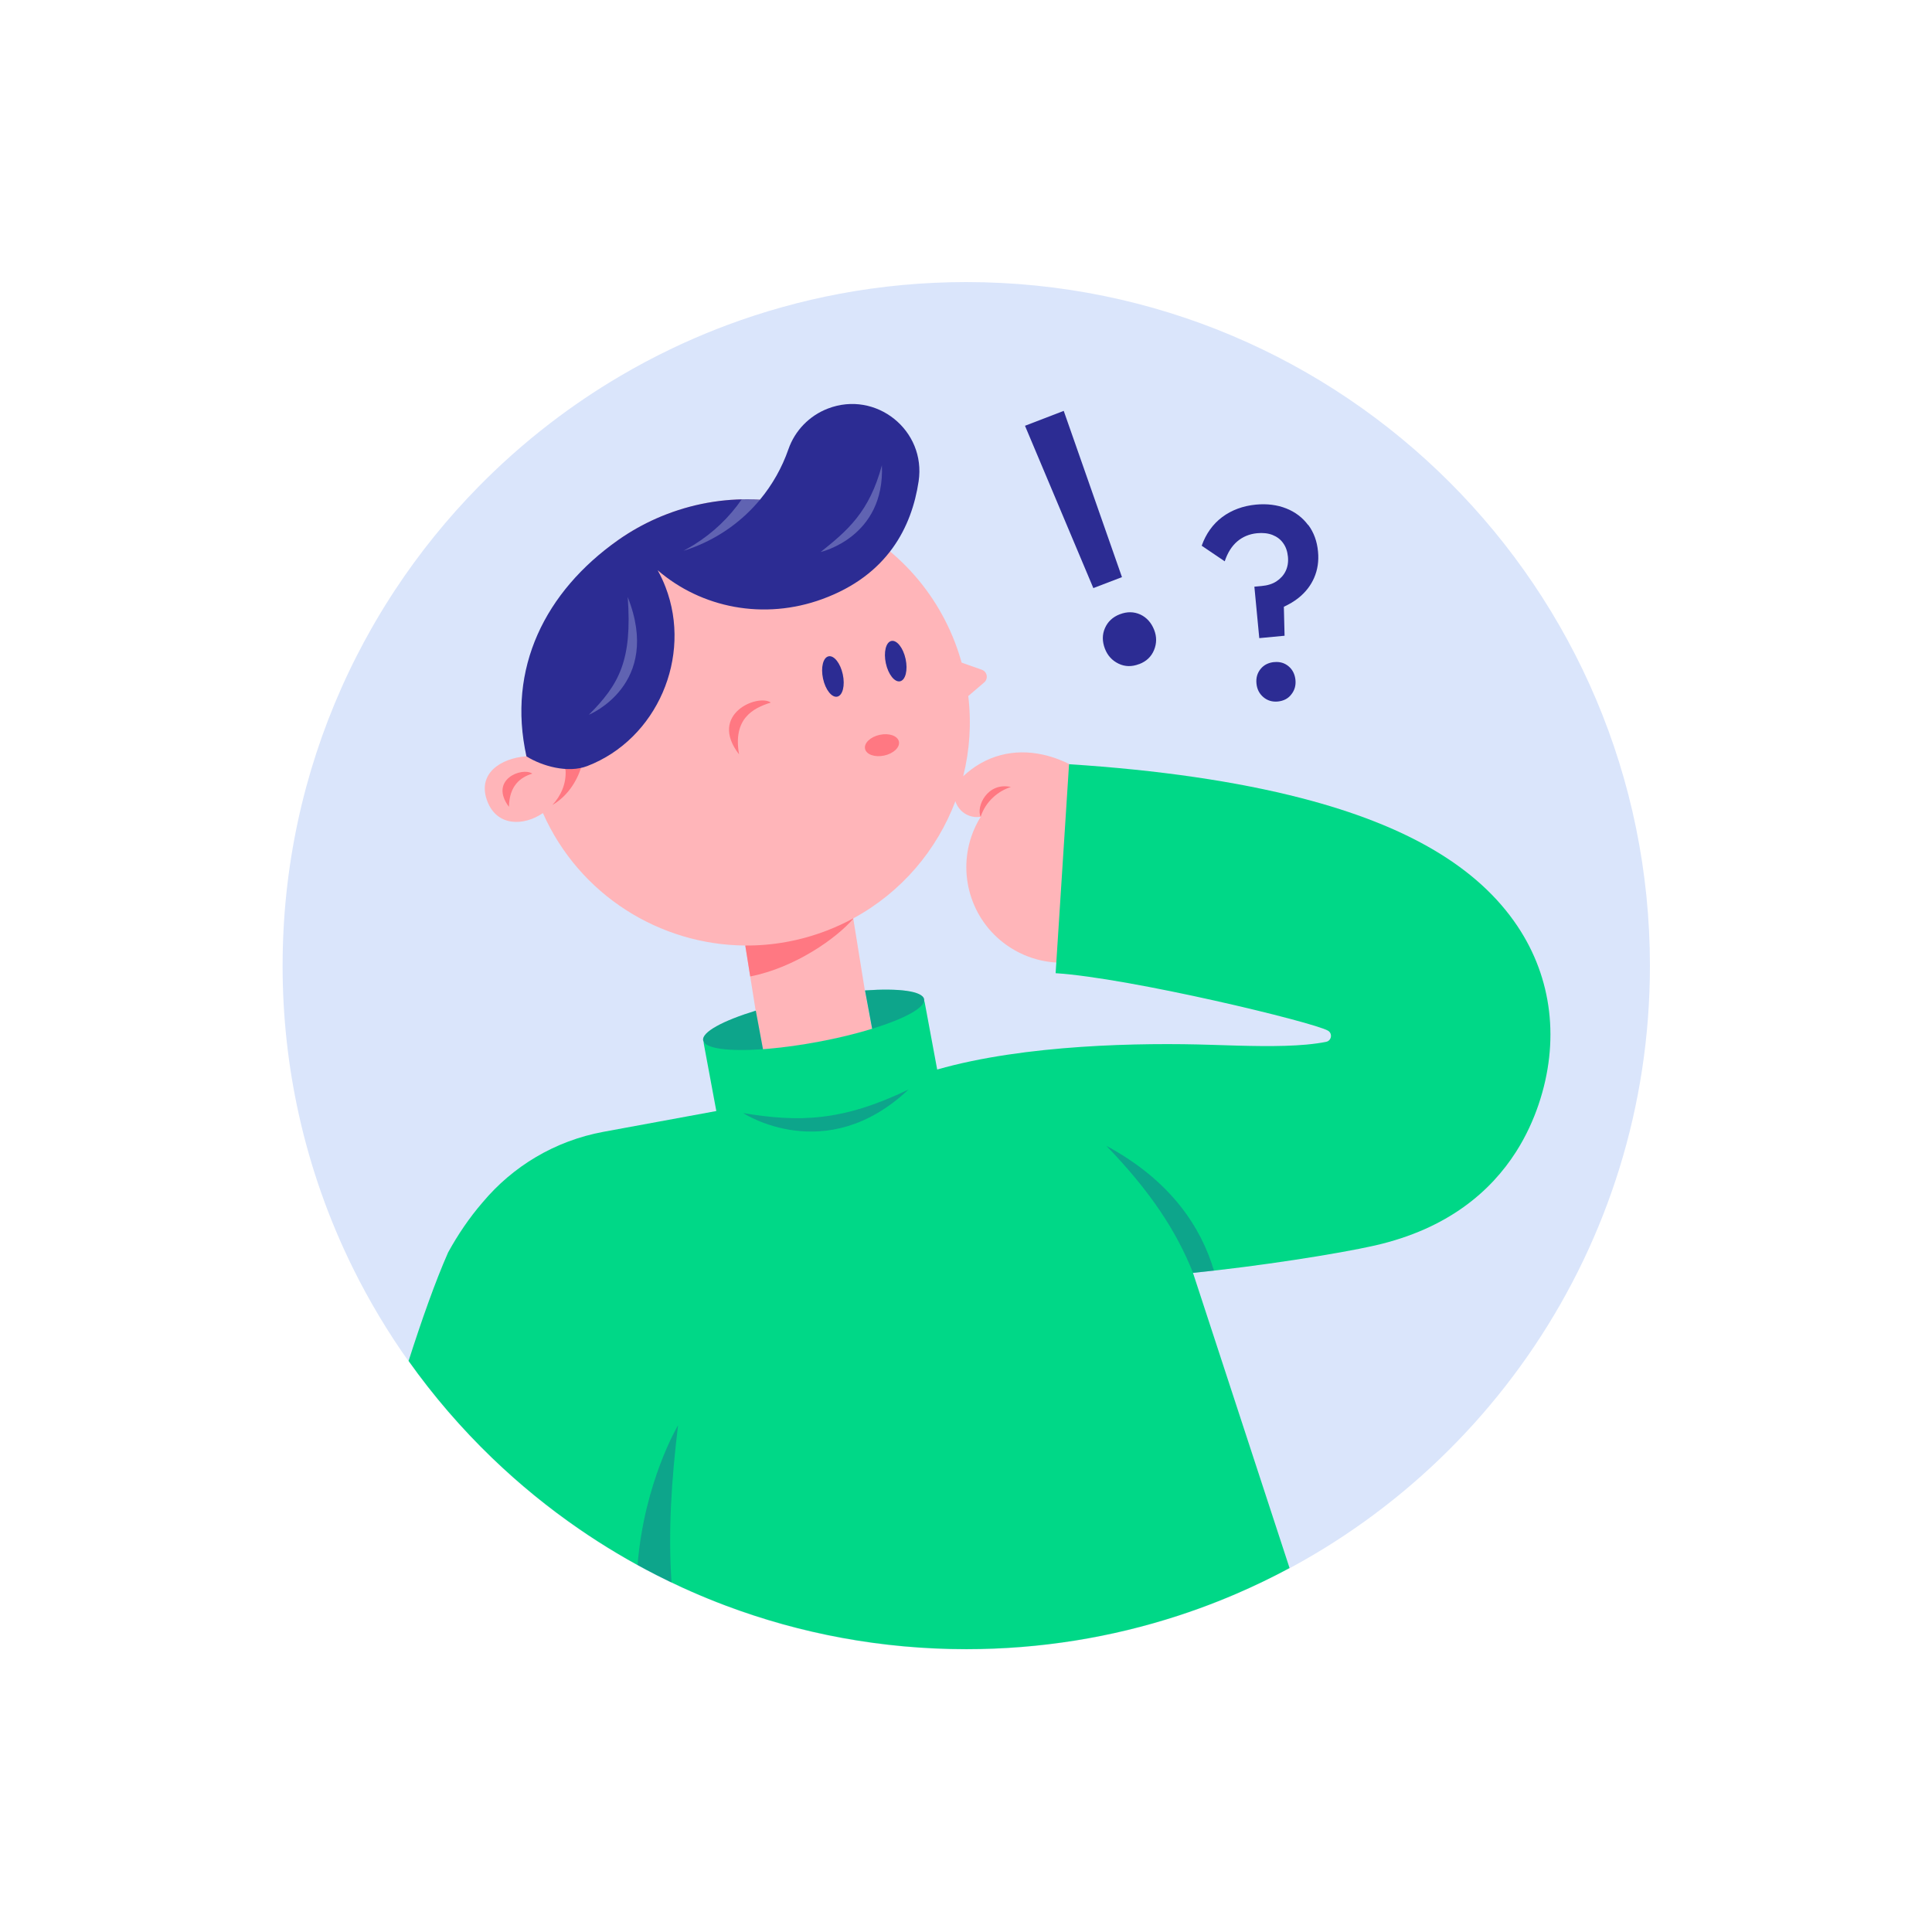 <?xml version="1.0" encoding="UTF-8"?>
<svg width="1e3" height="1e3" viewBox="0 0 1e3 1e3" xmlns="http://www.w3.org/2000/svg">
 <path d="m146.27 499.86c0 26.308 2.87 51.947 8.316 76.618 6.173 27.969 15.656 54.688 28.015 79.74 33.797 68.508 89.112 124.5 157.12 159.14 4.396 2.248 8.85 4.396 13.357 6.45 44.787 20.498 94.587 31.918 147.06 31.918 38.256 0 75.092-6.074 109.6-17.312 3.68-1.197 7.33-2.453 10.957-3.767 6.478-2.348 12.869-4.877 19.166-7.588 125.95-54.171 214.14-179.39 214.14-325.2 0-195.44-158.43-353.86-353.86-353.86-22.312 0-44.136 2.066-65.298 6.009-20.146 3.762-39.688 9.225-58.473 16.238-1.83 0.687-3.65 1.385-5.463 2.095-7.776 3.052-15.416 6.367-22.91 9.947-9.302 4.431-18.38 9.26-27.206 14.466-12.529 7.376-24.56 15.504-36.038 24.318-3.398 2.612-6.755 5.288-10.053 8.017-6.566 5.434-12.934 11.097-19.084 16.983-2.717 2.6-5.393 5.24-8.022 7.922-16.062 16.355-30.533 34.26-43.191 53.473-0.904 1.373-1.802 2.758-2.682 4.143-3.269 5.112-6.409 10.317-9.407 15.604-2.682 4.707-5.252 9.478-7.711 14.319-2.782 5.458-5.429 10.998-7.923 16.62-19.547 43.919-30.404 92.544-30.404 143.71z" fill="#DAE5FB"/>
 <path d="m272.37 391.47c-5.751-37.142 7.154-74.523 33.515-100.2 5.739-5.627 12.142-10.721 19.113-15.099 6.191-3.885 12.876-7.253 19.959-9.982 25.04-9.654 51.337-10.012 75.145-2.729 2.447 0.704 4.865 1.537 7.247 2.453 29.636 11.22 54.565 34.53 66.877 66.454 1.355 3.509 2.517 7.048 3.509 10.598l10.452 3.691c2.799 0.986 3.479 4.636 1.22 6.567l-8.233 7.042c1.69 14.084 0.722 28.139-2.618 41.513 11.344-10.663 26.009-14.606 41.484-11.126 11.25 2.535 19.237 8.104 20.111 8.732l-0.704 0.986c5.81 1.179 11.514 3.415 16.813 6.801 23.004 14.718 29.729 45.299 15.011 68.303-14.712 23.01-45.292 29.729-68.302 15.017-19.583-12.523-27.358-36.543-20.158-57.604 1.185-3.48 2.788-6.878 4.806-10.129-0.264 0.041-0.528 0.076-0.798 0.1-0.37 0.041-0.745 0.064-1.115 0.064-3.004 0-6.009-1.144-8.298-3.439-1.385-1.385-2.347-3.034-2.893-4.782-9.554 25.281-27.898 47.135-52.874 60.661l6.032 37.411 3.698 19.841c-2.547 0.787-5.235 1.55-8.034 2.295-6.197 1.661-12.987 3.187-20.111 4.513-8.961 1.666-17.506 2.834-25.193 3.509-1.074 0.094-2.131 0.182-3.169 0.252l-3.709-19.935-5.393-33.848c-44.219-0.288-85.92-26.144-104.74-68.543-9.994 6.801-23.509 6.86-28.591-5.664-5.992-14.764 6.895-22.787 19.941-23.72l5e-3 -5e-3z" fill="#FFB5B9"/>
 <path d="m231.82 648.54s-6e-3 -0.03-0.012-0.047c0.059-0.1 0.112-0.206 0.17-0.305 5.023-9.131 10.886-17.811 17.799-25.821 0.029-0.035 0.059-0.07 0.088-0.1 15.434-18.421 37.129-31.777 62.609-36.466l57.904-10.663 0.387-0.07-6.467-34.752c-0.071-0.388-0.106-0.769-0.106-1.151-0.117-0.217-0.193-0.44-0.234-0.669-0.799-4.266 10.228-10.181 27.24-15.381l3.709 19.935c1.039-0.07 2.095-0.158 3.169-0.252 7.688-0.675 16.232-1.843 25.193-3.509 7.124-1.327 13.914-2.852 20.111-4.513 2.799-0.745 5.487-1.508 8.034-2.295l-3.697-19.841c17.546-1.232 29.811 0.323 30.603 4.566 0.041 0.235 0.059 0.475 0.029 0.716 0.135 0.352 0.241 0.722 0.311 1.103l6.426 34.559c45.457-13.004 105.84-13.961 141.75-12.787 18.198 0.592 35.387 1.156 49.306-0.112 4.302-0.399 7.659-0.909 10.252-1.432 2.805-0.575 3.445-4.319 0.98-5.774-7.452-4.401-102.46-27.288-140.99-29.759l1.409-21.894 5.539-86.271c46.237 2.969 86.729 8.879 120.36 17.57 54.828 14.178 91.376 35.826 111.71 66.201 18.087 27 21.977 59.816 10.951 92.397-2.629 7.77-6.379 16.203-11.708 24.541-12.875 20.135-35.004 39.759-73.026 48.403-19.101 4.342-60.32 10.768-94.128 14.166l49.981 152.78c-8.961 4.818-18.163 9.26-27.57 13.309-6.296 2.711-12.687 5.24-19.166 7.588-3.626 1.314-7.277 2.57-10.956 3.767-34.512 11.238-71.347 17.312-109.6 17.312-43.837 0-85.813-7.969-124.56-22.552-6.045-2.271-12.007-4.707-17.887-7.295-1.543-0.68-3.081-1.373-4.612-2.071-4.507-2.054-8.961-4.202-13.357-6.449-13.861-7.06-27.188-15-39.916-23.761-16.027-11.021-31.097-23.333-45.064-36.783-15.944-15.346-30.456-32.182-43.302-50.274 6.889-21.49 13.867-41.196 20.334-55.867z" fill="#00D887"/>
 <path d="m447.75 387.6c-0.639-2.962 2.764-6.21 7.602-7.254 4.837-1.044 9.277 0.511 9.917 3.473 0.639 2.962-2.764 6.21-7.602 7.254s-9.278-0.511-9.917-3.473z" fill="#FF7882"/>
 <path d="m398.99 363.64c-9.278 2.887-19.747 8.351-16.443 26.842-16.103-20.827 9.647-31.514 16.443-26.842z" fill="#FF7882"/>
 <path d="m275.52 400.42c-6.098 1.895-11.872 6.121-12.101 17.194-10.504-14.09 6.796-20.75 12.101-17.194z" fill="#FF7882"/>
 <path d="m292.73 398.47c-0.159-0.229-0.317-0.452-0.493-0.663 3.022-0.576 6.038-1.356 9.031-2.354-1.678 6.896-6.467 16.033-15.34 21.203 4.425-4.754 7.283-11.103 6.802-18.186z" fill="#FF7882"/>
 <path d="m523.24 407.34c-6.455 2.007-13.087 7.412-15.657 15.428-2.453-5.211 3.421-18.11 15.657-15.428z" fill="#FF7882"/>
 <path d="m441.64 475.36 0.023 0.14c-8.65 10.135-30.187 25.364-53.35 29.912l-2.552-16.009c14.054 0.094 28.367-2.401 42.281-7.764 4.725-1.825 9.261-3.92 13.598-6.279z" fill="#FF7882"/>
 <path d="m319.87 279.59s0.017-0.011 0.023-0.017c0.739-0.522 1.485-1.033 2.236-1.538 0.164-0.105 0.323-0.217 0.487-0.322 0.786-0.523 1.579-1.039 2.383-1.538 6.191-3.885 12.875-7.253 19.958-9.982 15.944-6.15 32.399-8.521 48.397-7.559 6.455-7.781 11.443-16.642 14.735-26.126 3.363-9.671 10.851-17.347 20.399-21.026 24.923-9.613 50.967 11.249 46.988 37.669-3.544 23.556-16.009 48.567-49.852 60.932-30.169 11.026-62.551 4.653-85.221-14.935 1.538 2.775 2.911 5.686 4.079 8.726 13.908 36.067-4.409 78.708-40.482 92.622-10.088 3.891-23.5 0-31.5-5-10.152-45.592 9.718-85.345 47.358-111.89l0.012-0.018z" fill="#2C2C93"/>
 <path d="m461.37 331.76c2.822-0.611 6.126 3.568 7.37 9.33 1.244 5.763-0.041 10.933-2.863 11.543-2.823 0.611-6.127-3.568-7.371-9.33-1.244-5.763 0.041-10.933 2.864-11.543z" fill="#2C2C93"/>
 <path d="m428.86 339.71c2.822-0.61 6.126 3.568 7.37 9.331s-0.041 10.933-2.863 11.543c-2.823 0.611-6.127-3.568-7.371-9.33-1.244-5.763 0.041-10.933 2.864-11.544z" fill="#2C2C93"/>
 <path d="m667 344.9c-2.089-1.767-4.595-2.5-7.511-2.189l-0.059-0.024c-2.917 0.311-5.293 1.497-6.966 3.592-1.713 2.106-2.424 4.653-2.113 7.57 0.276 2.84 1.444 5.176 3.551 6.983 2.089 1.767 4.571 2.553 7.547 2.266 2.916-0.312 5.293-1.497 6.93-3.668 1.731-2.166 2.424-4.654 2.148-7.494-0.311-2.917-1.444-5.27-3.533-7.042l6e-3 6e-3z" fill="#2C2C93"/>
 <path d="m677.15 271.72-0.077 0.035c-2.863-3.862-6.643-6.737-11.308-8.586-4.671-1.848-9.929-2.529-15.71-1.983-6.719 0.651-12.511 2.805-17.429 6.438-4.859 3.656-8.445 8.655-10.628 14.847l11.919 8.069c1.461-4.396 3.597-7.829 6.467-10.288 2.87-2.453 6.32-3.861 10.24-4.254 3.017-0.305 5.705 6e-3 7.993 0.88 2.306 0.915 4.161 2.277 5.534 4.231 1.397 1.902 2.201 4.261 2.477 7.007 0.275 2.746-0.124 5.241-1.151 7.412s-2.652 3.955-4.741 5.346-4.742 2.189-7.77 2.453l-3.703 0.34 2.535 26.631 13.093-1.238-0.37-15c2.758-1.273 5.234-2.746 7.453-4.477 3.726-2.946 6.478-6.479 8.233-10.54s2.488-8.591 1.995-13.544c-0.481-5.335-2.194-9.965-5.041-13.785l-0.011 6e-3z" fill="#2C2C93"/>
 <path d="m565.91 304.4 14.818-5.678-30.146-86.053-20.05 7.711 35.378 84.02z" fill="#2C2C93"/>
 <path d="m579.65 317.93c-3.726 1.422-6.273 3.85-7.73 7.181-1.462 3.335-1.456 6.89-0.032 10.621 1.371 3.584 3.747 6.18 7.084 7.786 3.337 1.607 6.894 1.649 10.573 0.23h0.098c3.726-1.421 6.274-3.849 7.684-7.276 1.406-3.431 1.453-6.937 0.031-10.523-1.418-3.582-3.796-6.322-7.136-7.879-3.337-1.509-6.842-1.556-10.573-0.131l1e-3 -9e-3z" fill="#2C2C93"/>
 <path d="m383.92 258.46c3.163-0.082 6.314-0.017 9.448 0.176-8.849 10.663-20.475 19.284-34.33 24.624-1.761 0.681-3.533 1.297-5.305 1.837 1.813-0.945 3.621-1.972 5.393-3.075 10.111-6.279 18.433-14.354 24.788-23.567l6e-3 5e-3z" fill="#DAE5FB" fill-opacity=".3"/>
 <path d="m324.91 309.02c17.993 45.492-20.123 60.938-20.123 60.938 15.704-15.721 22.506-28.157 20.123-60.938z" fill="#DAE5FB" fill-opacity=".3"/>
 <path d="m456.47 240.79c1.631 37.393-31.695 44.922-31.695 44.922 13.773-11.003 25.216-20.627 31.695-44.922z" fill="#DAE5FB" fill-opacity=".3"/>
 <path d="m447.72 512.64c17.546-1.232 29.811 0.323 30.603 4.566 0.792 4.248-10.088 10.105-26.906 15.275l-3.697-19.841z" fill="#2C2C93" fill-opacity=".3"/>
 <path d="m363.96 538.5c-0.798-4.266 10.229-10.181 27.241-15.381l3.709 19.935c-17.74 1.268-30.152-0.276-30.95-4.554z" fill="#2C2C93" fill-opacity=".3"/>
 <path d="m470.22 563.95c-42.716 40.345-85.502 12.189-85.502 12.189 28.608 4.753 51.09 4.419 85.502-12.189z" fill="#2C2C93" fill-opacity=".3"/>
 <path d="m628.33 657.67c-3.662 0.422-7.277 0.81-10.81 1.162-8.526-21.42-21.93-42.035-44.863-65.743 33.942 18.309 49.223 42.809 55.673 64.581z" fill="#2C2C93" fill-opacity=".3"/>
 <path d="m330.01 810.06c3.222 1.772 6.473 3.492 9.753 5.164 2.582 1.321 5.188 2.606 7.811 3.856-1.766-26.39-0.076-52.71 3.392-81.382 0 0-17.511 29.353-20.956 72.362z" fill="#2C2C93" fill-opacity=".3"/>
</svg>
